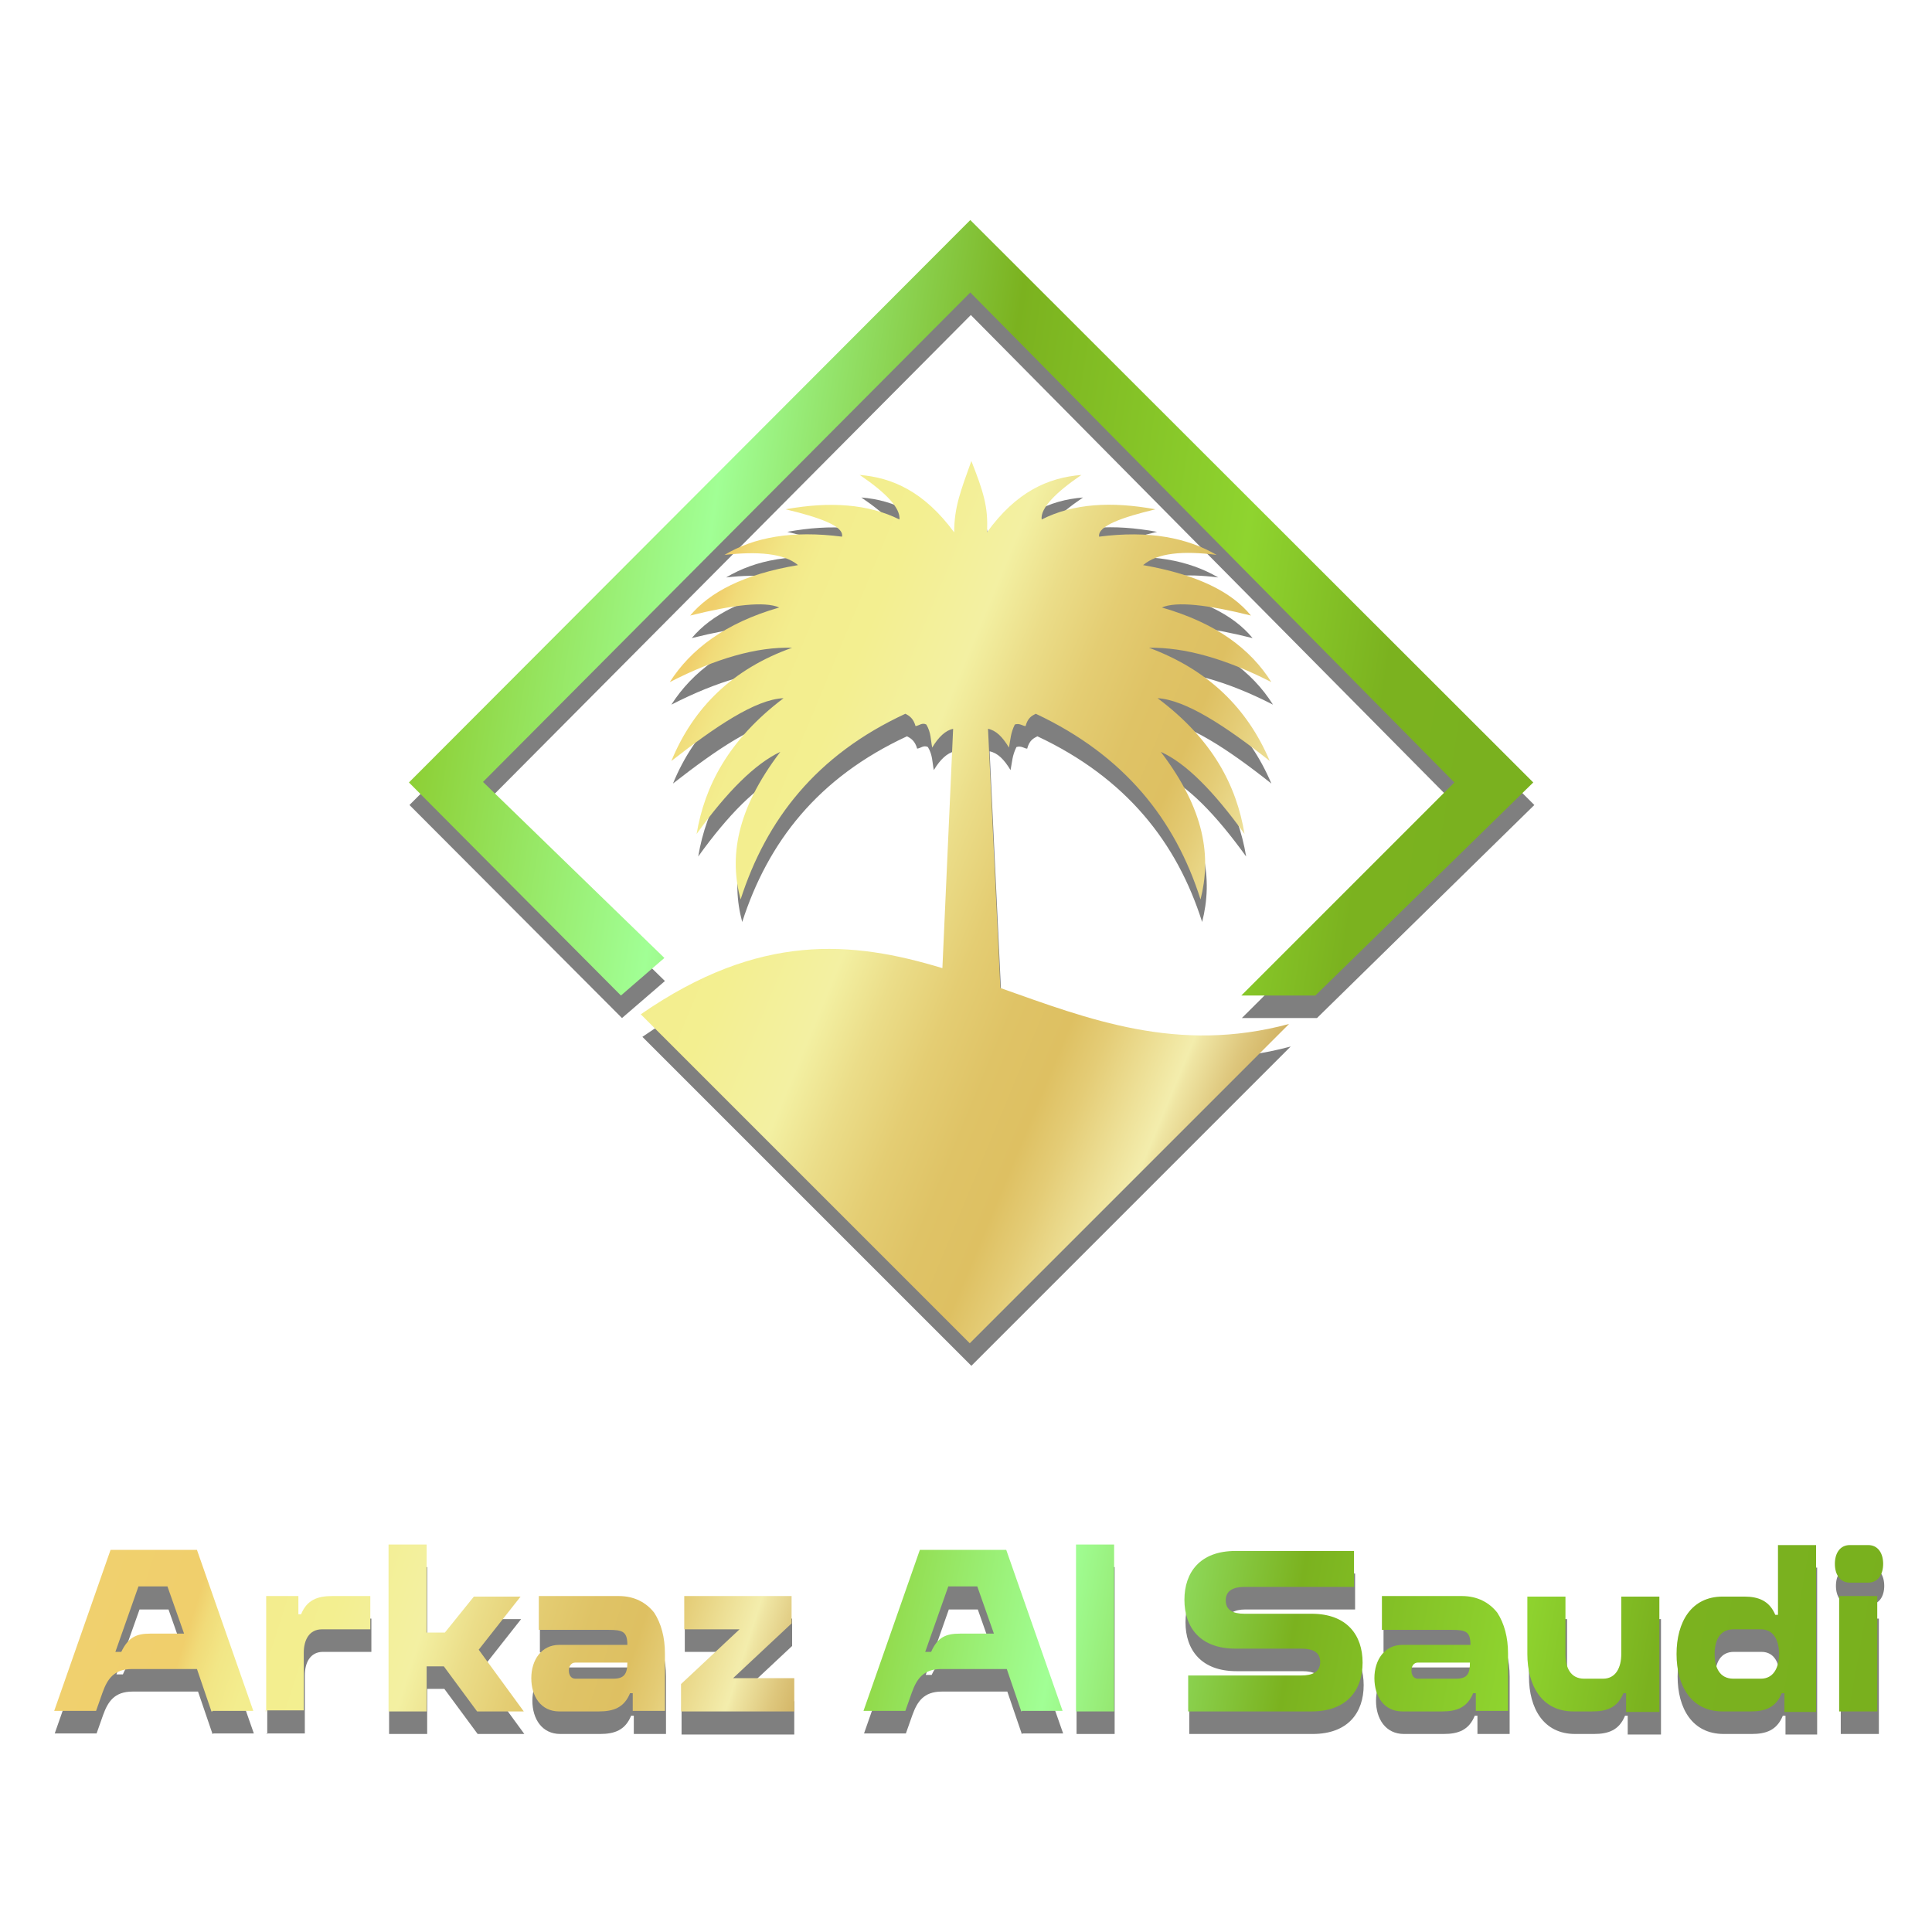 <?xml version="1.0" encoding="utf-8"?>
<!-- Generator: Adobe Illustrator 27.0.0, SVG Export Plug-In . SVG Version: 6.00 Build 0)  -->
<svg version="1.1" id="Layer_1" xmlns="http://www.w3.org/2000/svg" xmlns:xlink="http://www.w3.org/1999/xlink" x="0px" y="0px"
	 viewBox="0 0 360 360" style="enable-background:new 0 0 360 360;" xml:space="preserve">
<style type="text/css">
	.st0{opacity:0.5;}
	.st1{fill-rule:evenodd;clip-rule:evenodd;}
	.st2{fill-rule:evenodd;clip-rule:evenodd;fill:url(#SVGID_1_);}
	.st3{fill-rule:evenodd;clip-rule:evenodd;fill:url(#SVGID_00000160891422535950754760000000068681000231498915_);}
	.st4{fill:url(#SVGID_00000016792556881721947290000010026047501274853543_);}
	.st5{fill:url(#SVGID_00000031930481137306604280000018179631081102269882_);}
	.st6{fill:url(#SVGID_00000032636132777353922900000009330674724562304927_);}
	.st7{fill:url(#SVGID_00000145772039698183096310000003799145400553836424_);}
	.st8{fill:url(#SVGID_00000018202169743969872280000014488332194618972851_);}
	.st9{fill:url(#SVGID_00000081620959740209771090000013894308420772739759_);}
	.st10{fill:url(#SVGID_00000013172922796899015650000006770043648143407546_);}
	.st11{fill:url(#SVGID_00000086679956659892553180000009612835613353293210_);}
	.st12{fill:url(#SVGID_00000099660828240411358120000017536991125627494575_);}
	.st13{fill:url(#SVGID_00000057829657001108493270000003685934447816653999_);}
	.st14{fill:url(#SVGID_00000017514332327769707080000014860869068915520645_);}
	.st15{fill:url(#SVGID_00000016070234093868195730000018107398515080581003_);}
</style>
<g>
	<g class="st0">
		<g>
			<polygon class="st1" points="123.9,182.8 115.9,189.7 76.3,150 180.9,45.2 285.9,150 245.4,189.7 231.4,189.7 271.3,150 
				180.9,58.7 90.2,149.9 			"/>
			<path class="st1" d="M181.3,90.1c-2,5.6-3.2,8.6-3.2,13.3c-5.6-7.6-11.5-10.2-17.6-10.7c5,3.4,7.6,6.2,7.4,8.3
				c-5.8-2.9-13-3.4-21.2-1.9c6.2,1.5,10.9,3.1,10.5,5.1c-9.3-1.2-16.4,0.1-21.9,3.4c6.2-0.7,11.1-0.3,13.7,1.9
				c-10.2,1.7-16.5,5.1-20.1,9.4c8-2,13.9-2.7,16.6-1.5c-10.1,2.9-16.5,7.8-20.4,13.9c8.6-4.4,16.2-6.6,22.8-6.4
				c-11,3.9-18.4,11.1-22.5,21.1c8.2-6.4,15.7-11.5,20.9-11.7c-10.3,7.8-14.7,16.4-16.2,25.3c5.6-7.8,10.9-13.1,15.6-15.3
				c-8.3,10.9-9.5,19.7-7.4,27.5c4.8-14.9,14.1-26.9,30.7-34.6c0.8,0.4,1.5,0.9,1.9,2.3c0.7-0.1,1.2-0.7,2-0.3
				c0.9,1.5,0.8,2.8,1.1,4.3c1.2-2,2.5-3.2,3.9-3.5l-2,44.6c-16.8-5.1-34.1-6.7-56.2,8.6l61.3,61.3l59.5-59.5
				c-20.8,5.6-37.4-0.9-53.8-6.7l-2.3-48.3c1.5,0.3,2.7,1.5,3.9,3.5c0.3-1.5,0.3-2.7,1.1-4.3c0.9-0.3,1.5,0.3,2,0.3
				c0.4-1.5,1.1-1.9,1.9-2.3c16.6,7.8,26,19.8,30.7,34.6c2-7.9,0.9-16.6-7.4-27.5c4.7,2.1,9.9,7.4,15.6,15.3
				c-1.5-9-5.9-17.6-16.2-25.3c5.2,0.3,12.7,5.2,20.9,11.7c-4.2-9.9-11.5-17-22.5-21.1c6.6-0.1,14.2,2,22.8,6.4
				c-3.9-6.2-10.3-11-20.4-13.9c2.7-1.2,8.6-0.5,16.6,1.5c-3.6-4.4-9.9-7.6-20.1-9.4c2.7-2.3,7.5-2.7,13.7-1.9
				c-5.5-3.2-12.6-4.6-21.9-3.4c-0.3-2,4.3-3.6,10.5-5.1c-8.2-1.5-15.3-1.1-21.2,1.9c-0.3-2.1,2.7-5.1,7.4-8.3
				c-6.2,0.5-12.1,3.1-17.6,10.7C184.4,98.7,183.3,95.7,181.3,90.1"/>
		</g>
		<g>
			<g>
				<path d="M39.6,323.1l-2.7-7.9H24.7c-3.4,0-4.6,1.9-5.5,4.4L18,323h-7.8l10.5-30h16.1l10.5,30h-7.6V323.1z M28.2,308.7h6.3
					l-3.1-8.8H26L21.7,312h1.2C24,309.3,25.5,308.7,28.2,308.7z"/>
				<path d="M49.8,323.1v-21.5h6v3.4h0.5c1.1-2.7,3.1-3.4,5.8-3.4h7.1v6.2h-9c-2.4,0-3.4,2-3.4,4.4V323h-7.1V323.1z"/>
				<path d="M89,323.1l-6.2-8.4h-3.2v8.4h-7.1V292h7.1v16.4H83l5.4-6.7h8.7l-7.8,9.9l8.4,11.5H89z"/>
				<path d="M118.1,323.1v-3.4h-0.5c-1.1,2.7-3.1,3.4-5.8,3.4h-7.4c-3.4,0-5.2-2.8-5.2-6.2s1.9-6.2,5.2-6.2h12.7
					c0-2.5-0.9-2.8-3.5-2.8h-13v-6.2h14.9c2.9,0,5.1,1.2,6.6,3.1c1.3,2,2,4.6,2,7.6v10.7h-6V323.1z M117.1,314h-9.7
					c-0.8,0-1.2,0.7-1.2,1.5s0.4,1.5,1.2,1.5h7.1C116.5,317,117.1,316,117.1,314z"/>
				<path d="M127,323.1V318l10.9-10.2h-10.3v-6.2h20v5.1L136.6,317H148v6.2H127z"/>
			</g>
			<g>
				<path d="M190.4,323.1l-2.7-7.9h-12.2c-3.4,0-4.6,1.9-5.5,4.4l-1.2,3.4H161l10.5-30h16.1l10.5,30h-7.6V323.1z M179,308.7h6.3
					l-3.1-8.8h-5.4l-4.3,12.2h1.1C174.9,309.3,176.5,308.7,179,308.7z"/>
				<path d="M200.6,323.1V292h7.1v31.1H200.6z"/>
				<path d="M221.6,323.1v-6.7h21.1c2.1,0,3.5-0.7,3.5-2.5s-1.3-2.5-3.5-2.5h-12.3c-6.6,0-9.5-4-9.5-9.1c0-5.1,2.9-9.1,9.5-9.1h22.1
					v6.7h-20.4c-2.1,0-3.5,0.7-3.5,2.5s1.3,2.5,3.5,2.5h5.4l0,0h7.1c6.6,0,9.5,4,9.5,9.1s-2.9,9.1-9.5,9.1H221.6z"/>
				<path d="M275.3,323.1v-3.4h-0.5c-1.1,2.7-3.1,3.4-5.8,3.4h-7.4c-3.4,0-5.2-2.8-5.2-6.2s1.9-6.2,5.2-6.2h12.7
					c0-2.5-0.9-2.8-3.5-2.8h-13v-6.2h14.9c2.9,0,5.1,1.2,6.6,3.1c1.3,2,2,4.6,2,7.6v10.7h-6V323.1z M274.2,314h-9.7
					c-0.8,0-1.2,0.7-1.2,1.5s0.4,1.5,1.2,1.5h7.1C273.5,317,274.2,316,274.2,314z"/>
				<path d="M303.3,323.1v-3.4h-0.5c-1.1,2.7-3.1,3.4-5.8,3.4h-3.5c-5.9,0-8.6-4.8-8.6-10.7v-10.7h7.1v10.7c0,2.5,0.9,4.6,3.5,4.6
					h3.5c2.4,0,3.4-2.1,3.4-4.6v-10.7h7.1v21.5H303.3z"/>
				<path d="M332.7,323.1v-3.4h-0.5c-1.1,2.7-3.1,3.4-5.8,3.4h-5.2c-5.9,0-8.6-4.8-8.6-10.7s2.7-10.7,8.6-10.7h4
					c2.7,0,4.7,0.8,5.8,3.4h0.5v-13h7.1v31.1H332.7z M331.6,312.4c0-2.4-0.9-4.6-3.4-4.6h-5.1c-2.5,0-3.5,2-3.5,4.6
					c0,2.5,0.9,4.6,3.5,4.6h5.1C330.8,317,331.6,314.8,331.6,312.4z"/>
				<path d="M344.9,299c-1.9,0-2.8-1.6-2.8-3.5s0.9-3.5,2.8-3.5h3.4c1.9,0,2.8,1.6,2.8,3.5s-0.9,3.5-2.8,3.5H344.9z M343,323.1
					v-21.5h7.1v21.5H343z"/>
			</g>
		</g>
	</g>
	<g>
		<g>
			<linearGradient id="SVGID_1_" gradientUnits="userSpaceOnUse" x1="57.092" y1="99.373" x2="315.361" y2="138.674">
				<stop  offset="8.205128e-02" style="stop-color:#8BCB2C"/>
				<stop  offset="0.285" style="stop-color:#A1FF95"/>
				<stop  offset="0.479" style="stop-color:#7BB21F"/>
				<stop  offset="0.664" style="stop-color:#8FD42F"/>
				<stop  offset="0.777" style="stop-color:#7BB21F"/>
				<stop  offset="1" style="stop-color:#78B01E"/>
			</linearGradient>
			<polygon class="st2" points="123.8,178.5 115.7,185.5 76.2,145.8 180.8,41 285.7,145.8 245.1,185.5 231.3,185.5 271,145.8 
				180.8,54.5 90,145.7 			"/>
			
				<linearGradient id="SVGID_00000122699052534045775510000010380161598102229427_" gradientUnits="userSpaceOnUse" x1="44.683" y1="108.666" x2="288.354" y2="209.728">
				<stop  offset="5.076140e-03" style="stop-color:#663B1A"/>
				<stop  offset="8.647558e-03" style="stop-color:#78522C"/>
				<stop  offset="1.533493e-02" style="stop-color:#95764A"/>
				<stop  offset="2.286454e-02" style="stop-color:#AF9664"/>
				<stop  offset="3.119454e-02" style="stop-color:#C5B27A"/>
				<stop  offset="4.059494e-02" style="stop-color:#D6C88C"/>
				<stop  offset="5.157458e-02" style="stop-color:#E4D999"/>
				<stop  offset="6.515119e-02" style="stop-color:#EDE4A3"/>
				<stop  offset="8.419244e-02" style="stop-color:#F3EBA8"/>
				<stop  offset="0.137" style="stop-color:#F4EDAA"/>
				<stop  offset="0.139" style="stop-color:#F4EBA7"/>
				<stop  offset="0.154" style="stop-color:#F2E191"/>
				<stop  offset="0.173" style="stop-color:#F1D980"/>
				<stop  offset="0.195" style="stop-color:#F1D375"/>
				<stop  offset="0.227" style="stop-color:#F0D06E"/>
				<stop  offset="0.315" style="stop-color:#F0CF6C"/>
				<stop  offset="0.327" style="stop-color:#F1DB79"/>
				<stop  offset="0.346" style="stop-color:#F2E686"/>
				<stop  offset="0.371" style="stop-color:#F3ED8E"/>
				<stop  offset="0.422" style="stop-color:#F3EF90"/>
				<stop  offset="0.494" style="stop-color:#F3F0A2"/>
				<stop  offset="0.533" style="stop-color:#EBDD89"/>
				<stop  offset="0.577" style="stop-color:#E4CD73"/>
				<stop  offset="0.62" style="stop-color:#DFC366"/>
				<stop  offset="0.661" style="stop-color:#DEC062"/>
				<stop  offset="0.688" style="stop-color:#E4CC76"/>
				<stop  offset="0.744" style="stop-color:#F3ECAB"/>
				<stop  offset="0.746" style="stop-color:#F3EDAC"/>
				<stop  offset="0.751" style="stop-color:#EFE5A3"/>
				<stop  offset="0.779" style="stop-color:#DEC77D"/>
				<stop  offset="0.806" style="stop-color:#D0B05F"/>
				<stop  offset="0.833" style="stop-color:#C79F4A"/>
				<stop  offset="0.859" style="stop-color:#C1943D"/>
				<stop  offset="0.883" style="stop-color:#BF9139"/>
				<stop  offset="0.891" style="stop-color:#C2973F"/>
				<stop  offset="0.903" style="stop-color:#CBA650"/>
				<stop  offset="0.915" style="stop-color:#D9C06D"/>
				<stop  offset="0.929" style="stop-color:#ECE394"/>
				<stop  offset="0.934" style="stop-color:#F3F0A2"/>
				<stop  offset="0.945" style="stop-color:#F0EC9F"/>
				<stop  offset="0.954" style="stop-color:#E7E197"/>
				<stop  offset="0.963" style="stop-color:#D8CF89"/>
				<stop  offset="0.973" style="stop-color:#C2B475"/>
				<stop  offset="0.982" style="stop-color:#A6925C"/>
				<stop  offset="0.99" style="stop-color:#84693D"/>
				<stop  offset="0.999" style="stop-color:#5C3919"/>
				<stop  offset="1" style="stop-color:#573214"/>
			</linearGradient>
			<path style="fill-rule:evenodd;clip-rule:evenodd;fill:url(#SVGID_00000122699052534045775510000010380161598102229427_);" d="
				M181,85.9c-2,5.6-3.2,8.6-3.2,13.3c-5.6-7.6-11.5-10.2-17.6-10.7c5,3.4,7.6,6.2,7.4,8.3c-5.8-2.9-13-3.4-21.2-1.9
				c6.2,1.5,10.9,3.1,10.5,5.1c-9.3-1.2-16.4,0.1-21.9,3.4c6.2-0.7,11.1-0.3,13.7,1.9c-10.2,1.7-16.5,5.1-20.1,9.4
				c8-2,13.9-2.7,16.6-1.5c-10.1,2.9-16.5,7.8-20.4,13.9c8.6-4.4,16.2-6.6,22.8-6.4c-11,3.9-18.4,11.1-22.5,21.1
				c8.2-6.4,15.7-11.5,20.9-11.7c-10.3,7.8-14.7,16.4-16.2,25.3c5.6-7.8,10.9-13.1,15.6-15.3c-8.3,10.9-9.5,19.7-7.4,27.5
				c4.8-14.9,14.1-26.9,30.7-34.6c0.8,0.4,1.5,0.9,1.9,2.3c0.7-0.1,1.2-0.7,2-0.3c0.9,1.5,0.8,2.8,1.1,4.3c1.2-2,2.5-3.2,3.9-3.5
				l-2,44.6c-16.8-5.1-34.1-6.7-56.2,8.6l61.3,61.3l59.5-59.5c-20.8,5.6-37.4-0.9-53.8-6.7l-2.3-48.3c1.5,0.3,2.7,1.5,3.9,3.5
				c0.3-1.5,0.3-2.7,1.1-4.3c0.9-0.3,1.5,0.3,2,0.3c0.4-1.5,1.1-1.9,1.9-2.3c16.6,7.8,26,19.8,30.7,34.6c2-7.9,0.9-16.6-7.4-27.5
				c4.7,2.1,9.9,7.4,15.6,15.3c-1.5-9-5.9-17.6-16.2-25.3c5.2,0.3,12.7,5.2,20.9,11.7c-4.2-9.9-11.5-17-22.5-21.1
				c6.6-0.1,14.2,2,22.8,6.4c-3.9-6.2-10.3-11-20.4-13.9c2.7-1.2,8.6-0.5,16.6,1.5c-3.6-4.4-9.9-7.6-20.1-9.4
				c2.7-2.3,7.5-2.7,13.7-1.9c-5.5-3.2-12.6-4.6-21.9-3.4c-0.3-2,4.3-3.6,10.5-5.1c-8.2-1.5-15.3-1.1-21.2,1.9
				c-0.3-2.1,2.7-5.1,7.4-8.3c-6.2,0.5-12.1,3.1-17.6,10.7C184.2,94.5,183.2,91.5,181,85.9"/>
		</g>
		<g>
			<g>
				
					<linearGradient id="SVGID_00000117669267553607228700000000172250137850592186_" gradientUnits="userSpaceOnUse" x1="-35.81" y1="284.849" x2="185.403" y2="355.593">
					<stop  offset="5.076140e-03" style="stop-color:#663B1A"/>
					<stop  offset="8.647558e-03" style="stop-color:#78522C"/>
					<stop  offset="1.533493e-02" style="stop-color:#95764A"/>
					<stop  offset="2.286454e-02" style="stop-color:#AF9664"/>
					<stop  offset="3.119454e-02" style="stop-color:#C5B27A"/>
					<stop  offset="4.059494e-02" style="stop-color:#D6C88C"/>
					<stop  offset="5.157458e-02" style="stop-color:#E4D999"/>
					<stop  offset="6.515119e-02" style="stop-color:#EDE4A3"/>
					<stop  offset="8.419244e-02" style="stop-color:#F3EBA8"/>
					<stop  offset="0.137" style="stop-color:#F4EDAA"/>
					<stop  offset="0.139" style="stop-color:#F4EBA7"/>
					<stop  offset="0.154" style="stop-color:#F2E191"/>
					<stop  offset="0.173" style="stop-color:#F1D980"/>
					<stop  offset="0.195" style="stop-color:#F1D375"/>
					<stop  offset="0.227" style="stop-color:#F0D06E"/>
					<stop  offset="0.315" style="stop-color:#F0CF6C"/>
					<stop  offset="0.327" style="stop-color:#F1DB79"/>
					<stop  offset="0.346" style="stop-color:#F2E686"/>
					<stop  offset="0.371" style="stop-color:#F3ED8E"/>
					<stop  offset="0.422" style="stop-color:#F3EF90"/>
					<stop  offset="0.494" style="stop-color:#F3F0A2"/>
					<stop  offset="0.533" style="stop-color:#EBDD89"/>
					<stop  offset="0.577" style="stop-color:#E4CD73"/>
					<stop  offset="0.62" style="stop-color:#DFC366"/>
					<stop  offset="0.661" style="stop-color:#DEC062"/>
					<stop  offset="0.688" style="stop-color:#E4CC76"/>
					<stop  offset="0.744" style="stop-color:#F3ECAB"/>
					<stop  offset="0.746" style="stop-color:#F3EDAC"/>
					<stop  offset="0.751" style="stop-color:#EFE5A3"/>
					<stop  offset="0.779" style="stop-color:#DEC77D"/>
					<stop  offset="0.806" style="stop-color:#D0B05F"/>
					<stop  offset="0.833" style="stop-color:#C79F4A"/>
					<stop  offset="0.859" style="stop-color:#C1943D"/>
					<stop  offset="0.883" style="stop-color:#BF9139"/>
					<stop  offset="0.891" style="stop-color:#C2973F"/>
					<stop  offset="0.903" style="stop-color:#CBA650"/>
					<stop  offset="0.915" style="stop-color:#D9C06D"/>
					<stop  offset="0.929" style="stop-color:#ECE394"/>
					<stop  offset="0.934" style="stop-color:#F3F0A2"/>
					<stop  offset="0.945" style="stop-color:#F0EC9F"/>
					<stop  offset="0.954" style="stop-color:#E7E197"/>
					<stop  offset="0.963" style="stop-color:#D8CF89"/>
					<stop  offset="0.973" style="stop-color:#C2B475"/>
					<stop  offset="0.982" style="stop-color:#A6925C"/>
					<stop  offset="0.99" style="stop-color:#84693D"/>
					<stop  offset="0.999" style="stop-color:#5C3919"/>
					<stop  offset="1" style="stop-color:#573214"/>
				</linearGradient>
				<path style="fill:url(#SVGID_00000117669267553607228700000000172250137850592186_);" d="M39.4,318.9l-2.7-7.9H24.6
					c-3.4,0-4.6,1.9-5.5,4.4l-1.2,3.4h-7.8l10.5-30h16.1l10.5,30h-7.6V318.9z M28,304.4h6.3l-3.1-8.8h-5.4l-4.3,12.2h1.1
					C23.9,305.1,25.4,304.4,28,304.4z"/>
				
					<linearGradient id="SVGID_00000180332847626418402680000000328377991359694219_" gradientUnits="userSpaceOnUse" x1="-33.754" y1="278.419" x2="187.459" y2="349.162">
					<stop  offset="5.076140e-03" style="stop-color:#663B1A"/>
					<stop  offset="8.647558e-03" style="stop-color:#78522C"/>
					<stop  offset="1.533493e-02" style="stop-color:#95764A"/>
					<stop  offset="2.286454e-02" style="stop-color:#AF9664"/>
					<stop  offset="3.119454e-02" style="stop-color:#C5B27A"/>
					<stop  offset="4.059494e-02" style="stop-color:#D6C88C"/>
					<stop  offset="5.157458e-02" style="stop-color:#E4D999"/>
					<stop  offset="6.515119e-02" style="stop-color:#EDE4A3"/>
					<stop  offset="8.419244e-02" style="stop-color:#F3EBA8"/>
					<stop  offset="0.137" style="stop-color:#F4EDAA"/>
					<stop  offset="0.139" style="stop-color:#F4EBA7"/>
					<stop  offset="0.154" style="stop-color:#F2E191"/>
					<stop  offset="0.173" style="stop-color:#F1D980"/>
					<stop  offset="0.195" style="stop-color:#F1D375"/>
					<stop  offset="0.227" style="stop-color:#F0D06E"/>
					<stop  offset="0.315" style="stop-color:#F0CF6C"/>
					<stop  offset="0.327" style="stop-color:#F1DB79"/>
					<stop  offset="0.346" style="stop-color:#F2E686"/>
					<stop  offset="0.371" style="stop-color:#F3ED8E"/>
					<stop  offset="0.422" style="stop-color:#F3EF90"/>
					<stop  offset="0.494" style="stop-color:#F3F0A2"/>
					<stop  offset="0.533" style="stop-color:#EBDD89"/>
					<stop  offset="0.577" style="stop-color:#E4CD73"/>
					<stop  offset="0.62" style="stop-color:#DFC366"/>
					<stop  offset="0.661" style="stop-color:#DEC062"/>
					<stop  offset="0.688" style="stop-color:#E4CC76"/>
					<stop  offset="0.744" style="stop-color:#F3ECAB"/>
					<stop  offset="0.746" style="stop-color:#F3EDAC"/>
					<stop  offset="0.751" style="stop-color:#EFE5A3"/>
					<stop  offset="0.779" style="stop-color:#DEC77D"/>
					<stop  offset="0.806" style="stop-color:#D0B05F"/>
					<stop  offset="0.833" style="stop-color:#C79F4A"/>
					<stop  offset="0.859" style="stop-color:#C1943D"/>
					<stop  offset="0.883" style="stop-color:#BF9139"/>
					<stop  offset="0.891" style="stop-color:#C2973F"/>
					<stop  offset="0.903" style="stop-color:#CBA650"/>
					<stop  offset="0.915" style="stop-color:#D9C06D"/>
					<stop  offset="0.929" style="stop-color:#ECE394"/>
					<stop  offset="0.934" style="stop-color:#F3F0A2"/>
					<stop  offset="0.945" style="stop-color:#F0EC9F"/>
					<stop  offset="0.954" style="stop-color:#E7E197"/>
					<stop  offset="0.963" style="stop-color:#D8CF89"/>
					<stop  offset="0.973" style="stop-color:#C2B475"/>
					<stop  offset="0.982" style="stop-color:#A6925C"/>
					<stop  offset="0.99" style="stop-color:#84693D"/>
					<stop  offset="0.999" style="stop-color:#5C3919"/>
					<stop  offset="1" style="stop-color:#573214"/>
				</linearGradient>
				<path style="fill:url(#SVGID_00000180332847626418402680000000328377991359694219_);" d="M49.6,318.9v-21.5h6v3.4h0.5
					c1.1-2.7,3.1-3.4,5.8-3.4h7.1v6.2h-9c-2.4,0-3.4,2-3.4,4.4v10.7h-7.1V318.9z"/>
				
					<linearGradient id="SVGID_00000091718241558504236200000000275102004730060445_" gradientUnits="userSpaceOnUse" x1="-30.811" y1="269.217" x2="190.402" y2="339.96">
					<stop  offset="5.076140e-03" style="stop-color:#663B1A"/>
					<stop  offset="8.647558e-03" style="stop-color:#78522C"/>
					<stop  offset="1.533493e-02" style="stop-color:#95764A"/>
					<stop  offset="2.286454e-02" style="stop-color:#AF9664"/>
					<stop  offset="3.119454e-02" style="stop-color:#C5B27A"/>
					<stop  offset="4.059494e-02" style="stop-color:#D6C88C"/>
					<stop  offset="5.157458e-02" style="stop-color:#E4D999"/>
					<stop  offset="6.515119e-02" style="stop-color:#EDE4A3"/>
					<stop  offset="8.419244e-02" style="stop-color:#F3EBA8"/>
					<stop  offset="0.137" style="stop-color:#F4EDAA"/>
					<stop  offset="0.139" style="stop-color:#F4EBA7"/>
					<stop  offset="0.154" style="stop-color:#F2E191"/>
					<stop  offset="0.173" style="stop-color:#F1D980"/>
					<stop  offset="0.195" style="stop-color:#F1D375"/>
					<stop  offset="0.227" style="stop-color:#F0D06E"/>
					<stop  offset="0.315" style="stop-color:#F0CF6C"/>
					<stop  offset="0.327" style="stop-color:#F1DB79"/>
					<stop  offset="0.346" style="stop-color:#F2E686"/>
					<stop  offset="0.371" style="stop-color:#F3ED8E"/>
					<stop  offset="0.422" style="stop-color:#F3EF90"/>
					<stop  offset="0.494" style="stop-color:#F3F0A2"/>
					<stop  offset="0.533" style="stop-color:#EBDD89"/>
					<stop  offset="0.577" style="stop-color:#E4CD73"/>
					<stop  offset="0.62" style="stop-color:#DFC366"/>
					<stop  offset="0.661" style="stop-color:#DEC062"/>
					<stop  offset="0.688" style="stop-color:#E4CC76"/>
					<stop  offset="0.744" style="stop-color:#F3ECAB"/>
					<stop  offset="0.746" style="stop-color:#F3EDAC"/>
					<stop  offset="0.751" style="stop-color:#EFE5A3"/>
					<stop  offset="0.779" style="stop-color:#DEC77D"/>
					<stop  offset="0.806" style="stop-color:#D0B05F"/>
					<stop  offset="0.833" style="stop-color:#C79F4A"/>
					<stop  offset="0.859" style="stop-color:#C1943D"/>
					<stop  offset="0.883" style="stop-color:#BF9139"/>
					<stop  offset="0.891" style="stop-color:#C2973F"/>
					<stop  offset="0.903" style="stop-color:#CBA650"/>
					<stop  offset="0.915" style="stop-color:#D9C06D"/>
					<stop  offset="0.929" style="stop-color:#ECE394"/>
					<stop  offset="0.934" style="stop-color:#F3F0A2"/>
					<stop  offset="0.945" style="stop-color:#F0EC9F"/>
					<stop  offset="0.954" style="stop-color:#E7E197"/>
					<stop  offset="0.963" style="stop-color:#D8CF89"/>
					<stop  offset="0.973" style="stop-color:#C2B475"/>
					<stop  offset="0.982" style="stop-color:#A6925C"/>
					<stop  offset="0.99" style="stop-color:#84693D"/>
					<stop  offset="0.999" style="stop-color:#5C3919"/>
					<stop  offset="1" style="stop-color:#573214"/>
				</linearGradient>
				<path style="fill:url(#SVGID_00000091718241558504236200000000275102004730060445_);" d="M88.9,318.9l-6.2-8.4h-3.2v8.4h-7.1
					v-31.1h7.1v16.4h3.4l5.4-6.7H97l-7.8,9.9l8.4,11.5H88.9z"/>
				
					<linearGradient id="SVGID_00000116198609690157849980000013654998236389405610_" gradientUnits="userSpaceOnUse" x1="-29.047" y1="263.7" x2="192.166" y2="334.443">
					<stop  offset="5.076140e-03" style="stop-color:#663B1A"/>
					<stop  offset="8.647558e-03" style="stop-color:#78522C"/>
					<stop  offset="1.533493e-02" style="stop-color:#95764A"/>
					<stop  offset="2.286454e-02" style="stop-color:#AF9664"/>
					<stop  offset="3.119454e-02" style="stop-color:#C5B27A"/>
					<stop  offset="4.059494e-02" style="stop-color:#D6C88C"/>
					<stop  offset="5.157458e-02" style="stop-color:#E4D999"/>
					<stop  offset="6.515119e-02" style="stop-color:#EDE4A3"/>
					<stop  offset="8.419244e-02" style="stop-color:#F3EBA8"/>
					<stop  offset="0.137" style="stop-color:#F4EDAA"/>
					<stop  offset="0.139" style="stop-color:#F4EBA7"/>
					<stop  offset="0.154" style="stop-color:#F2E191"/>
					<stop  offset="0.173" style="stop-color:#F1D980"/>
					<stop  offset="0.195" style="stop-color:#F1D375"/>
					<stop  offset="0.227" style="stop-color:#F0D06E"/>
					<stop  offset="0.315" style="stop-color:#F0CF6C"/>
					<stop  offset="0.327" style="stop-color:#F1DB79"/>
					<stop  offset="0.346" style="stop-color:#F2E686"/>
					<stop  offset="0.371" style="stop-color:#F3ED8E"/>
					<stop  offset="0.422" style="stop-color:#F3EF90"/>
					<stop  offset="0.494" style="stop-color:#F3F0A2"/>
					<stop  offset="0.533" style="stop-color:#EBDD89"/>
					<stop  offset="0.577" style="stop-color:#E4CD73"/>
					<stop  offset="0.62" style="stop-color:#DFC366"/>
					<stop  offset="0.661" style="stop-color:#DEC062"/>
					<stop  offset="0.688" style="stop-color:#E4CC76"/>
					<stop  offset="0.744" style="stop-color:#F3ECAB"/>
					<stop  offset="0.746" style="stop-color:#F3EDAC"/>
					<stop  offset="0.751" style="stop-color:#EFE5A3"/>
					<stop  offset="0.779" style="stop-color:#DEC77D"/>
					<stop  offset="0.806" style="stop-color:#D0B05F"/>
					<stop  offset="0.833" style="stop-color:#C79F4A"/>
					<stop  offset="0.859" style="stop-color:#C1943D"/>
					<stop  offset="0.883" style="stop-color:#BF9139"/>
					<stop  offset="0.891" style="stop-color:#C2973F"/>
					<stop  offset="0.903" style="stop-color:#CBA650"/>
					<stop  offset="0.915" style="stop-color:#D9C06D"/>
					<stop  offset="0.929" style="stop-color:#ECE394"/>
					<stop  offset="0.934" style="stop-color:#F3F0A2"/>
					<stop  offset="0.945" style="stop-color:#F0EC9F"/>
					<stop  offset="0.954" style="stop-color:#E7E197"/>
					<stop  offset="0.963" style="stop-color:#D8CF89"/>
					<stop  offset="0.973" style="stop-color:#C2B475"/>
					<stop  offset="0.982" style="stop-color:#A6925C"/>
					<stop  offset="0.99" style="stop-color:#84693D"/>
					<stop  offset="0.999" style="stop-color:#5C3919"/>
					<stop  offset="1" style="stop-color:#573214"/>
				</linearGradient>
				<path style="fill:url(#SVGID_00000116198609690157849980000013654998236389405610_);" d="M117.9,318.9v-3.4h-0.5
					c-1.1,2.7-3.1,3.4-5.8,3.4h-7.4c-3.4,0-5.2-2.8-5.2-6.2c0-3.4,1.9-6.2,5.2-6.2h12.7c0-2.5-0.9-2.8-3.5-2.8h-13v-6.3h14.9
					c2.9,0,5.1,1.2,6.6,3.1c1.3,2,2,4.6,2,7.6v10.7H117.9z M116.9,309.8h-9.7c-0.8,0-1.2,0.7-1.2,1.5s0.4,1.5,1.2,1.5h7.1
					C116.3,312.8,116.9,311.9,116.9,309.8z"/>
				
					<linearGradient id="SVGID_00000015356716623637156860000003012030895148072090_" gradientUnits="userSpaceOnUse" x1="-26.539" y1="255.857" x2="194.674" y2="326.601">
					<stop  offset="5.076140e-03" style="stop-color:#663B1A"/>
					<stop  offset="8.647558e-03" style="stop-color:#78522C"/>
					<stop  offset="1.533493e-02" style="stop-color:#95764A"/>
					<stop  offset="2.286454e-02" style="stop-color:#AF9664"/>
					<stop  offset="3.119454e-02" style="stop-color:#C5B27A"/>
					<stop  offset="4.059494e-02" style="stop-color:#D6C88C"/>
					<stop  offset="5.157458e-02" style="stop-color:#E4D999"/>
					<stop  offset="6.515119e-02" style="stop-color:#EDE4A3"/>
					<stop  offset="8.419244e-02" style="stop-color:#F3EBA8"/>
					<stop  offset="0.137" style="stop-color:#F4EDAA"/>
					<stop  offset="0.139" style="stop-color:#F4EBA7"/>
					<stop  offset="0.154" style="stop-color:#F2E191"/>
					<stop  offset="0.173" style="stop-color:#F1D980"/>
					<stop  offset="0.195" style="stop-color:#F1D375"/>
					<stop  offset="0.227" style="stop-color:#F0D06E"/>
					<stop  offset="0.315" style="stop-color:#F0CF6C"/>
					<stop  offset="0.327" style="stop-color:#F1DB79"/>
					<stop  offset="0.346" style="stop-color:#F2E686"/>
					<stop  offset="0.371" style="stop-color:#F3ED8E"/>
					<stop  offset="0.422" style="stop-color:#F3EF90"/>
					<stop  offset="0.494" style="stop-color:#F3F0A2"/>
					<stop  offset="0.533" style="stop-color:#EBDD89"/>
					<stop  offset="0.577" style="stop-color:#E4CD73"/>
					<stop  offset="0.62" style="stop-color:#DFC366"/>
					<stop  offset="0.661" style="stop-color:#DEC062"/>
					<stop  offset="0.688" style="stop-color:#E4CC76"/>
					<stop  offset="0.744" style="stop-color:#F3ECAB"/>
					<stop  offset="0.746" style="stop-color:#F3EDAC"/>
					<stop  offset="0.751" style="stop-color:#EFE5A3"/>
					<stop  offset="0.779" style="stop-color:#DEC77D"/>
					<stop  offset="0.806" style="stop-color:#D0B05F"/>
					<stop  offset="0.833" style="stop-color:#C79F4A"/>
					<stop  offset="0.859" style="stop-color:#C1943D"/>
					<stop  offset="0.883" style="stop-color:#BF9139"/>
					<stop  offset="0.891" style="stop-color:#C2973F"/>
					<stop  offset="0.903" style="stop-color:#CBA650"/>
					<stop  offset="0.915" style="stop-color:#D9C06D"/>
					<stop  offset="0.929" style="stop-color:#ECE394"/>
					<stop  offset="0.934" style="stop-color:#F3F0A2"/>
					<stop  offset="0.945" style="stop-color:#F0EC9F"/>
					<stop  offset="0.954" style="stop-color:#E7E197"/>
					<stop  offset="0.963" style="stop-color:#D8CF89"/>
					<stop  offset="0.973" style="stop-color:#C2B475"/>
					<stop  offset="0.982" style="stop-color:#A6925C"/>
					<stop  offset="0.99" style="stop-color:#84693D"/>
					<stop  offset="0.999" style="stop-color:#5C3919"/>
					<stop  offset="1" style="stop-color:#573214"/>
				</linearGradient>
				<path style="fill:url(#SVGID_00000015356716623637156860000003012030895148072090_);" d="M126.9,318.9v-5.1l10.9-10.2h-10.3
					v-6.2h20v5.1l-10.9,10.2h11.4v6.2H126.9z"/>
			</g>
			<g>
				
					<linearGradient id="SVGID_00000100345720057442907350000004305231105876197249_" gradientUnits="userSpaceOnUse" x1="132.969" y1="296.445" x2="354.182" y2="335.747">
					<stop  offset="8.205128e-02" style="stop-color:#8BCB2C"/>
					<stop  offset="0.285" style="stop-color:#A1FF95"/>
					<stop  offset="0.479" style="stop-color:#7BB21F"/>
					<stop  offset="0.664" style="stop-color:#8FD42F"/>
					<stop  offset="0.777" style="stop-color:#7BB21F"/>
					<stop  offset="1" style="stop-color:#78B01E"/>
				</linearGradient>
				<path style="fill:url(#SVGID_00000100345720057442907350000004305231105876197249_);" d="M190.3,318.9l-2.7-7.9h-12.2
					c-3.4,0-4.6,1.9-5.5,4.4l-1.2,3.4h-7.8l10.5-30h16.1l10.5,30h-7.6V318.9z M178.9,304.4h6.3l-3.1-8.8h-5.4l-4.3,12.2h1.1
					C174.7,305.1,176.2,304.4,178.9,304.4z"/>
				
					<linearGradient id="SVGID_00000044161137886809391000000013112358868394135461_" gradientUnits="userSpaceOnUse" x1="133.951" y1="290.917" x2="355.164" y2="330.219">
					<stop  offset="8.205128e-02" style="stop-color:#8BCB2C"/>
					<stop  offset="0.285" style="stop-color:#A1FF95"/>
					<stop  offset="0.479" style="stop-color:#7BB21F"/>
					<stop  offset="0.664" style="stop-color:#8FD42F"/>
					<stop  offset="0.777" style="stop-color:#7BB21F"/>
					<stop  offset="1" style="stop-color:#78B01E"/>
				</linearGradient>
				<path style="fill:url(#SVGID_00000044161137886809391000000013112358868394135461_);" d="M200.5,318.9v-31.1h7.1v31.1H200.5z"/>
				
					<linearGradient id="SVGID_00000100351766423457800880000012315273941637013124_" gradientUnits="userSpaceOnUse" x1="134.862" y1="285.791" x2="356.075" y2="325.093">
					<stop  offset="8.205128e-02" style="stop-color:#8BCB2C"/>
					<stop  offset="0.285" style="stop-color:#A1FF95"/>
					<stop  offset="0.479" style="stop-color:#7BB21F"/>
					<stop  offset="0.664" style="stop-color:#8FD42F"/>
					<stop  offset="0.777" style="stop-color:#7BB21F"/>
					<stop  offset="1" style="stop-color:#78B01E"/>
				</linearGradient>
				<path style="fill:url(#SVGID_00000100351766423457800880000012315273941637013124_);" d="M221.4,318.9v-6.7h21.1
					c2.1,0,3.5-0.7,3.5-2.5s-1.3-2.5-3.5-2.5h-12.3c-6.6,0-9.5-4-9.5-9.1s2.9-9.1,9.5-9.1h22.1v6.7h-20.4c-2.1,0-3.5,0.7-3.5,2.5
					s1.3,2.5,3.5,2.5h5.4l0,0h7.1c6.6,0,9.5,4,9.5,9.1c0,5.1-2.9,9.1-9.5,9.1H221.4z"/>
				
					<linearGradient id="SVGID_00000018944936545575907870000000957783718228399491_" gradientUnits="userSpaceOnUse" x1="135.05" y1="284.733" x2="356.262" y2="324.034">
					<stop  offset="8.205128e-02" style="stop-color:#8BCB2C"/>
					<stop  offset="0.285" style="stop-color:#A1FF95"/>
					<stop  offset="0.479" style="stop-color:#7BB21F"/>
					<stop  offset="0.664" style="stop-color:#8FD42F"/>
					<stop  offset="0.777" style="stop-color:#7BB21F"/>
					<stop  offset="1" style="stop-color:#78B01E"/>
				</linearGradient>
				<path style="fill:url(#SVGID_00000018944936545575907870000000957783718228399491_);" d="M275,318.9v-3.4h-0.5
					c-1.1,2.7-3.1,3.4-5.8,3.4h-7.4c-3.4,0-5.2-2.8-5.2-6.2c0-3.4,1.9-6.2,5.2-6.2h12.7c0-2.5-0.9-2.8-3.5-2.8h-13v-6.3h14.9
					c2.9,0,5.1,1.2,6.6,3.1c1.3,2,2,4.6,2,7.6v10.7H275z M273.9,309.8h-9.7c-0.8,0-1.2,0.7-1.2,1.5s0.4,1.5,1.2,1.5h7.1
					C273.4,312.8,273.9,311.9,273.9,309.8z"/>
				
					<linearGradient id="SVGID_00000124854533039936218480000011132645197925121668_" gradientUnits="userSpaceOnUse" x1="136.081" y1="278.93" x2="357.293" y2="318.232">
					<stop  offset="8.205128e-02" style="stop-color:#8BCB2C"/>
					<stop  offset="0.285" style="stop-color:#A1FF95"/>
					<stop  offset="0.479" style="stop-color:#7BB21F"/>
					<stop  offset="0.664" style="stop-color:#8FD42F"/>
					<stop  offset="0.777" style="stop-color:#7BB21F"/>
					<stop  offset="1" style="stop-color:#78B01E"/>
				</linearGradient>
				<path style="fill:url(#SVGID_00000124854533039936218480000011132645197925121668_);" d="M303,318.9v-3.4h-0.5
					c-1.1,2.7-3.1,3.4-5.8,3.4h-3.5c-5.9,0-8.6-4.8-8.6-10.7v-10.7h7.1v10.7c0,2.5,0.9,4.6,3.5,4.6h3.5c2.4,0,3.4-2.1,3.4-4.6v-10.7
					h7.1v21.5H303z"/>
				
					<linearGradient id="SVGID_00000085963784496192417170000010618782089640912804_" gradientUnits="userSpaceOnUse" x1="137.784" y1="269.344" x2="358.997" y2="308.646">
					<stop  offset="8.205128e-02" style="stop-color:#8BCB2C"/>
					<stop  offset="0.285" style="stop-color:#A1FF95"/>
					<stop  offset="0.479" style="stop-color:#7BB21F"/>
					<stop  offset="0.664" style="stop-color:#8FD42F"/>
					<stop  offset="0.777" style="stop-color:#7BB21F"/>
					<stop  offset="1" style="stop-color:#78B01E"/>
				</linearGradient>
				<path style="fill:url(#SVGID_00000085963784496192417170000010618782089640912804_);" d="M332.5,318.9v-3.4H332
					c-1.1,2.7-3.1,3.4-5.8,3.4H321c-5.9,0-8.6-4.8-8.6-10.7c0-5.9,2.7-10.7,8.6-10.7h4c2.7,0,4.7,0.8,5.8,3.4h0.5v-13h7.1v31.1
					H332.5z M331.5,308.2c0-2.4-0.9-4.6-3.4-4.6H323c-2.5,0-3.5,2-3.5,4.6c0,2.5,0.9,4.6,3.5,4.6h5.1
					C330.5,312.8,331.5,310.7,331.5,308.2z"/>
				
					<linearGradient id="SVGID_00000147918538165397009000000002950261958589623468_" gradientUnits="userSpaceOnUse" x1="138.27" y1="266.608" x2="359.483" y2="305.91">
					<stop  offset="8.205128e-02" style="stop-color:#8BCB2C"/>
					<stop  offset="0.285" style="stop-color:#A1FF95"/>
					<stop  offset="0.479" style="stop-color:#7BB21F"/>
					<stop  offset="0.664" style="stop-color:#8FD42F"/>
					<stop  offset="0.777" style="stop-color:#7BB21F"/>
					<stop  offset="1" style="stop-color:#78B01E"/>
				</linearGradient>
				<path style="fill:url(#SVGID_00000147918538165397009000000002950261958589623468_);" d="M344.7,294.9c-1.9,0-2.8-1.6-2.8-3.5
					s0.9-3.5,2.8-3.5h3.4c1.9,0,2.8,1.6,2.8,3.5s-0.9,3.5-2.8,3.5H344.7z M342.7,318.9v-21.5h7.1v21.5H342.7z"/>
			</g>
		</g>
	</g>
</g>
</svg>

